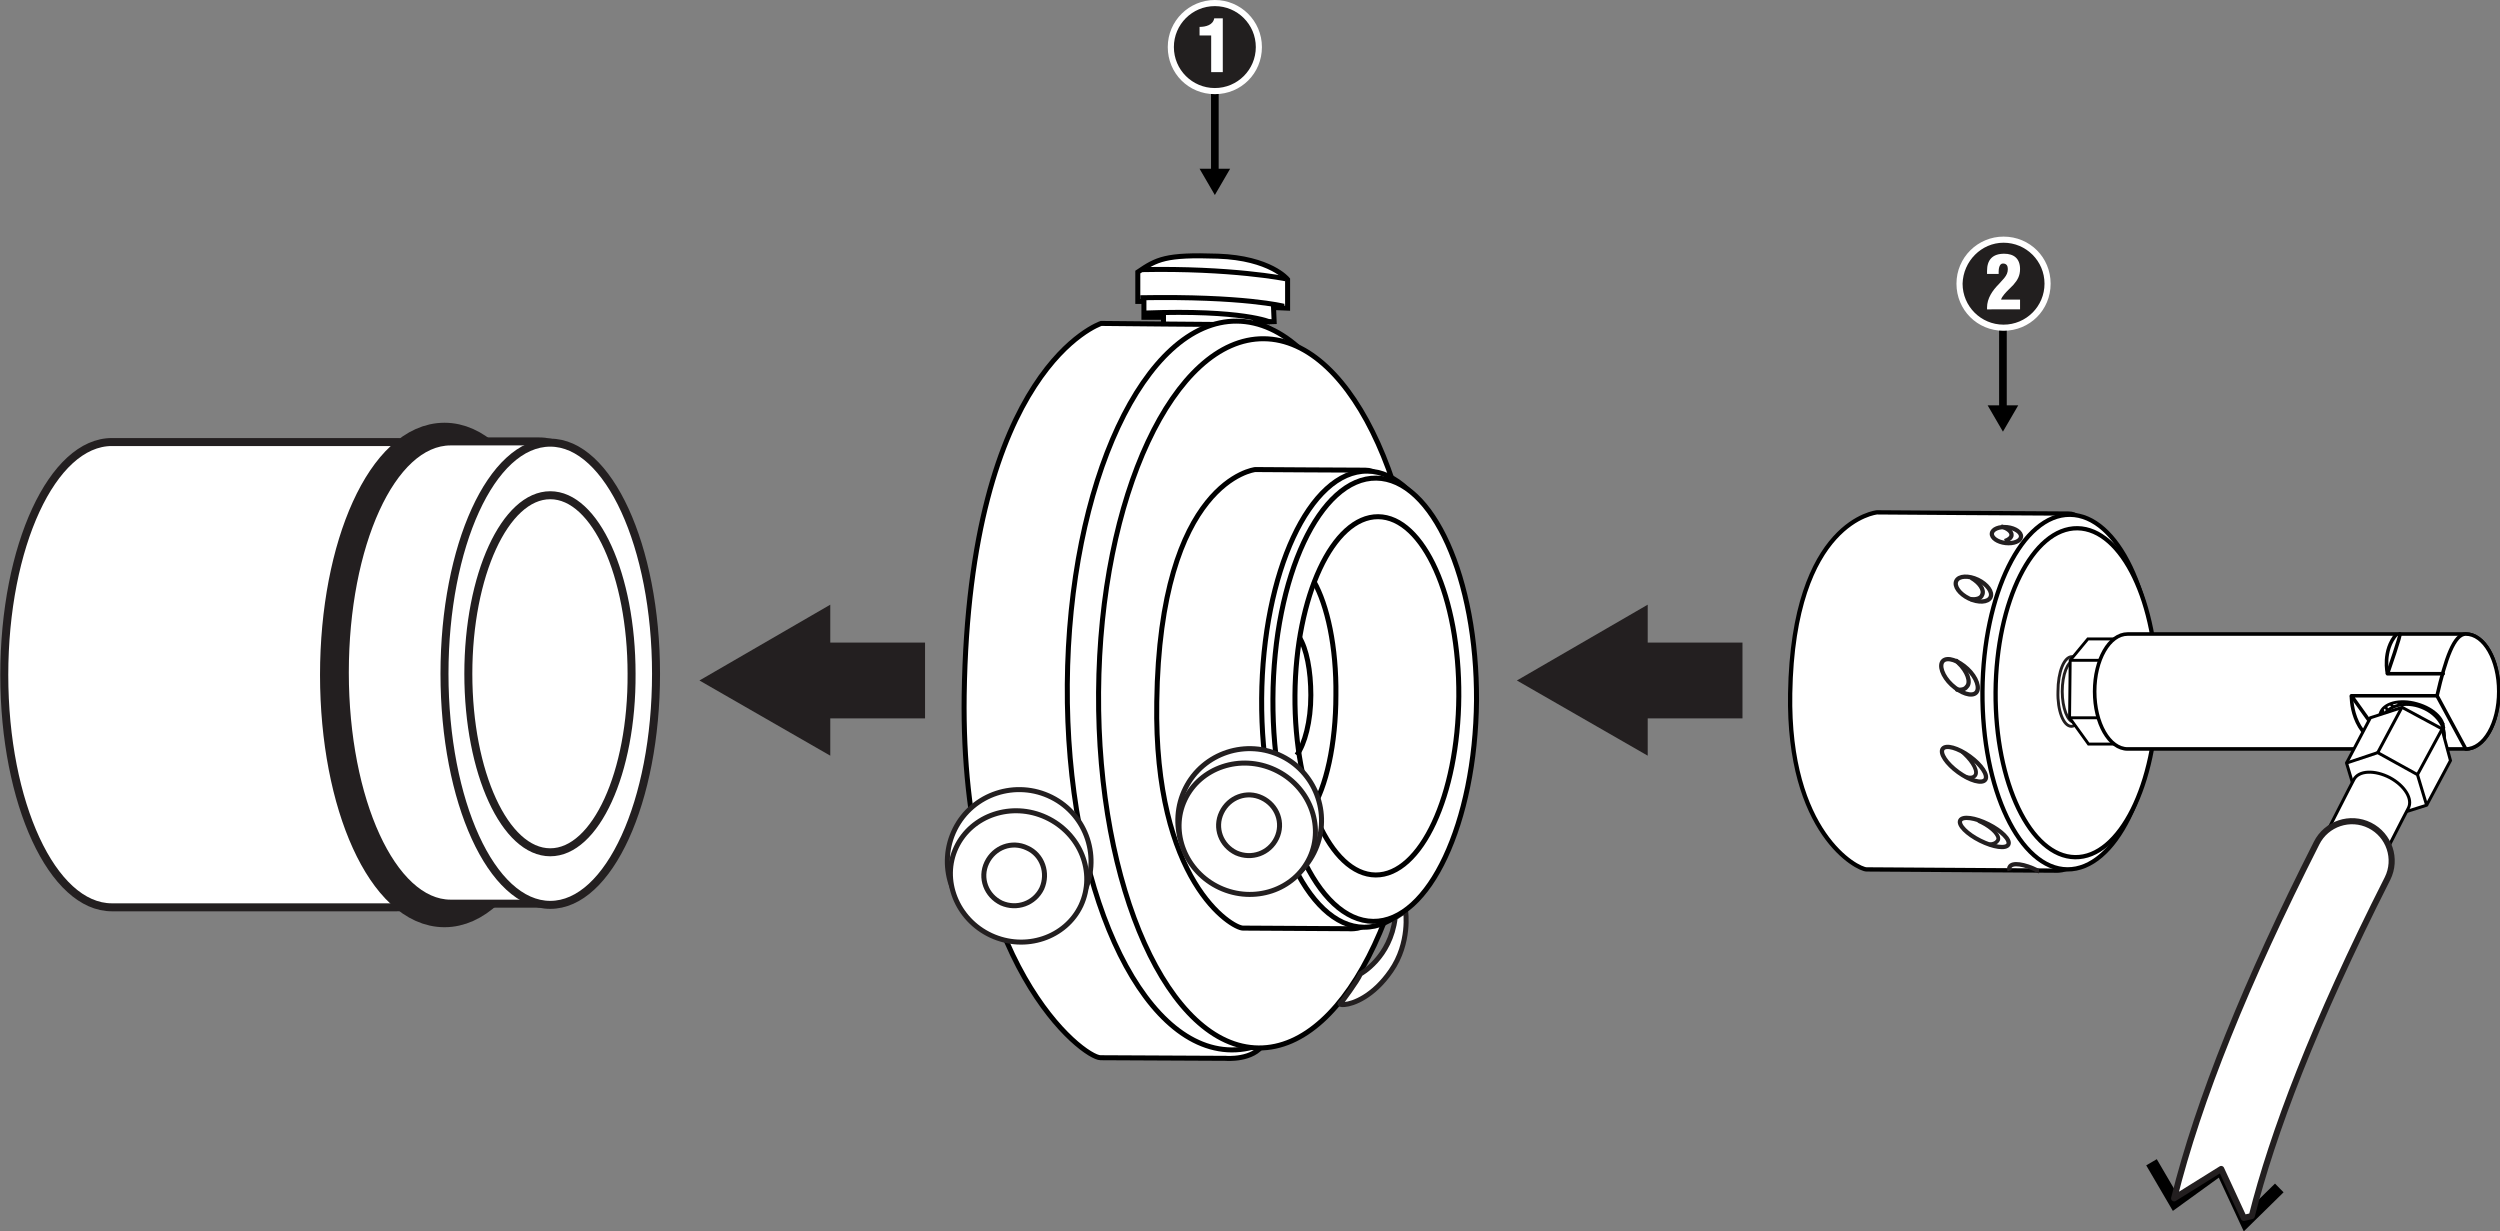 <?xml version="1.0" encoding="utf-8"?>
<!-- Generator: Adobe Illustrator 19.2.1, SVG Export Plug-In . SVG Version: 6.00 Build 0)  -->
<svg version="1.1" id="Layer_1" xmlns="http://www.w3.org/2000/svg" xmlns:xlink="http://www.w3.org/1999/xlink" x="0px" y="0px"
	 viewBox="0 0 408.9 201.4" style="enable-background:new 0 0 408.9 201.4;" xml:space="preserve">
<rect x="0" y="0" width="408.9" height="201.4" fill="#808080" stroke="none"/>
<style type="text/css">
	.st0{fill:#FFFFFF;stroke:#231F20;stroke-width:1.307;stroke-linejoin:round;}
	.st1{fill:none;stroke:#231F20;stroke-width:5.712;}
	.st2{fill:none;stroke:#231F20;stroke-width:1.904;}
	.st3{fill:#231F20;}
	.st4{fill:#FFFFFF;stroke:#000000;stroke-width:0.819;}
	.st5{fill:#FFFFFF;stroke:#231F20;stroke-width:0.819;stroke-linejoin:round;}
	.st6{fill:none;stroke:#231F20;stroke-width:0.819;stroke-linejoin:round;}
	.st7{fill:#FFFFFF;stroke:#231F20;stroke-width:0.819;}
	.st8{fill:none;stroke:#000000;stroke-width:0.819;}
	.st9{fill:none;stroke:#000000;stroke-width:2;}
	.st10{fill:none;stroke:#000000;stroke-width:1.25;}
	.st11{fill:#221F1F;}
	.st12{fill:#FFFFFF;}
	.st13{fill:#FFFFFF;stroke:#000000;stroke-width:0.702;}
	.st14{fill:#FFFFFF;stroke:#231F20;stroke-width:0.702;}
	.st15{fill:none;stroke:#231F20;stroke-width:0.702;}
	.st16{fill:none;stroke:#231F20;stroke-width:0.702;stroke-linecap:round;stroke-linejoin:round;}
	.st17{fill:none;stroke:#231F20;stroke-width:0.623;stroke-linecap:round;stroke-linejoin:round;}
	.st18{fill:none;stroke:#231F20;stroke-width:0.476;}
	.st19{fill:#FFFFFF;stroke:#000000;stroke-width:0.476;}
	.st20{fill:none;stroke:#000000;stroke-width:0.476;}
	.st21{fill:#FFFFFF;stroke:#000000;stroke-width:0.588;stroke-linejoin:round;}
	.st22{fill:none;stroke:#000000;stroke-width:0.588;stroke-linejoin:round;}
	.st23{fill:none;stroke:#000000;stroke-width:0.471;}
	.st24{fill:none;stroke:#000000;stroke-width:0.588;stroke-linecap:round;stroke-linejoin:round;}
	.st25{fill:none;stroke:#000000;stroke-width:0.588;}
	.st26{fill:#FFFFFF;stroke:#000000;stroke-width:0.496;}
	.st27{fill:#FFFFFF;stroke:#000000;stroke-width:0.496;stroke-linejoin:round;}
	.st28{fill:none;stroke:#000000;stroke-width:0.496;}
	.st29{fill:#FFFFFF;stroke:#000000;stroke-width:0.5;}
	.st30{fill:#FFFFFF;stroke:#231F20;stroke-linecap:round;stroke-linejoin:round;}
</style>
<g id="Layer_1_1_">
</g>
<g id="switch">
	<g>
		<g>
			<g>
				<g>
					<path class="st0" d="M64.9,148.4c9.7,0,19.6-17,19.6-38s-9.9-38.1-19.6-38.1c-1.2,0-45.4,0-46.6,0c-9.7,0-17.6,17-17.6,38.1
						c0,21,7.9,38,17.6,38C19.5,148.4,63.6,148.4,64.9,148.4z"/>
				</g>
				<path class="st1" d="M72.7,148.8c-9.7,0-17.5-17.2-17.5-38.4C55.2,89.2,63,72,72.7,72s17.5,17.2,17.5,38.4
					C90.3,131.6,82.4,148.8,72.7,148.8z"/>
				<g>
					<path class="st0" d="M88.2,147.8c9.5,0,17.3-16.9,17.3-37.8s-7.7-37.8-17.3-37.8c-5.1,0-9.4,0-14.5,0
						c-9.6,0-17.3,16.9-17.3,37.8s7.8,37.8,17.3,37.8C78.7,147.8,83.1,147.8,88.2,147.8z"/>
					<path class="st0" d="M90,148c-9.6,0-17.3-16.9-17.3-37.8S80.4,72.4,90,72.4c9.5,0,17.3,16.9,17.3,37.8S99.6,148,90,148z"/>
					<path class="st0" d="M90,139.4c-7.4,0-13.4-13-13.4-29.2c0-16.1,6-29.2,13.4-29.2s13.3,13.1,13.3,29.2
						C103.4,126.4,97.4,139.4,90,139.4z"/>
				</g>
				<path class="st2" d="M36,102.2"/>
			</g>
		</g>
		<g>
			<g>
				<rect x="132.2" y="105.1" class="st3" width="19.1" height="12.4"/>
				<g>
					<polygon class="st3" points="135.8,123.6 114.4,111.3 135.8,98.9 					"/>
				</g>
			</g>
		</g>
		<g>
			<g>
				<rect x="265.9" y="105.1" class="st3" width="19.1" height="12.4"/>
				<g>
					<polygon class="st3" points="269.5,123.6 248.1,111.3 269.5,98.9 					"/>
				</g>
			</g>
		</g>
		<g>
			<g>
				<path class="st4" d="M205.3,54.5v-1.8l3.1-0.1l-0.1-2.3l2.3,0.1v-4.7c0,0-2.8-3.5-11.4-3.8s-10,0.5-13.1,2.6v4.8h1v2.6h3.2v2.3"
					/>
				<g>
					<path class="st4" d="M210,59.7c0,0,0.5-6.6-4.9-6.6c-5.3,0-25-0.2-25-0.2s-21.6,7.1-22.4,60.8c-0.6,44.1,19.5,59.3,22.3,59.3
						l20.5,0.1c0,0,4.5,0.4,6.2-2.4C211.1,163.2,210,59.7,210,59.7z"/>
					
						<ellipse transform="matrix(7.185375e-03 -1 1 7.185375e-03 88.317 313.218)" class="st4" cx="201.9" cy="112.1" rx="59.6" ry="27.3"/>
					
						<ellipse transform="matrix(7.184660e-03 -1 1 7.184660e-03 91.402 318.789)" class="st4" cx="206.2" cy="113.4" rx="58" ry="26.6"/>
				</g>
				<g>
					<path class="st5" d="M172,130.4c-5.8-2.9-12.9-0.6-15.8,5.2c-2.9,5.8-0.6,12.9,5.2,15.8c5.8,2.9,12.9,0.6,15.8-5.2
						C180.1,140.4,177.8,133.3,172,130.4z"/>
					<path class="st5" d="M171.1,133.7c-5.6-2.6-12.2-0.4-14.7,4.9s0.1,11.8,5.7,14.4s12.2,0.4,14.7-4.9
						C179.3,142.7,176.7,136.3,171.1,133.7z"/>
					<path class="st6" d="M168,138.7c-2.5-1.2-5.4-0.1-6.6,2.4s-0.1,5.4,2.4,6.6c2.5,1.1,5.4,0.1,6.6-2.4
						C171.5,142.8,170.5,139.8,168,138.7z"/>
				</g>
				<path class="st7" d="M229.9,149c0,0,0.8,5.2-2.4,9.8c-2.9,4.2-6.2,5.4-7.6,5.5s-0.4-0.5-0.4-0.5s2.5-3.3,3-4.5
					c0,0,4.9-2.6,5.7-9.2L229.9,149z"/>
				<path class="st8" d="M210.3,45.6c0,0-8.9-1.8-23.6-1.5"/>
				<path class="st8" d="M210,50.1c0,0-6.5-1.7-23.5-1.4"/>
				<path class="st8" d="M207.8,52.7c0,0-4.5-2.1-20.5-1.5"/>
				<g>
					<path class="st4" d="M226.3,81c0,0,0.3-4.1-3-4.1s-18-0.1-18-0.1s-15.6,1.7-16.1,38c-0.5,29.4,12.3,37,14.1,37l17.2,0.1
						c0,0,2.8,0.3,3.8-1.5C227,145.6,226.3,81,226.3,81z"/>
					
						<ellipse transform="matrix(7.195745e-03 -1 1 7.195745e-03 107.35 336.834)" class="st4" cx="223.3" cy="114.4" rx="37.3" ry="17"/>
					<path class="st4" d="M224.6,150.7c-9.2-0.1-16.5-16.3-16.4-36.4c0.1-20,7.7-36.2,16.9-36.1c9.2,0.1,16.5,16.4,16.4,36.4
						C241.3,134.6,233.7,150.8,224.6,150.7z"/>
					
						<ellipse transform="matrix(7.177389e-03 -1 1 7.177389e-03 109.687 338.194)" class="st4" cx="225.2" cy="113.9" rx="29.3" ry="13.4"/>
				</g>
				<path class="st8" d="M214.5,132.5c2.4-3.7,4-10.8,4-18.8c0.1-7.9-1.4-14.7-3.6-18.6"/>
				<path class="st8" d="M212.1,123.5c1.3-1.8,2.3-5.5,2.3-9.8c0-4-0.7-7.6-1.9-9.5"/>
			</g>
			<g>
				<path class="st5" d="M209.7,123.7c-5.8-2.9-12.9-0.6-15.8,5.2c-2.9,5.8-0.6,12.9,5.2,15.8c5.8,2.9,12.9,0.6,15.8-5.2
					C217.8,133.7,215.5,126.6,209.7,123.7z"/>
				<path class="st5" d="M208.5,125.9c-5.6-2.6-12.2-0.4-14.7,4.9s0.1,11.8,5.7,14.4s12.2,0.4,14.7-4.9S214.1,128.5,208.5,125.9z"/>
				<path class="st6" d="M206.4,130.5c-2.5-1.2-5.4-0.1-6.6,2.4s-0.1,5.4,2.4,6.6c2.5,1.1,5.4,0.1,6.6-2.4S208.9,131.7,206.4,130.5z
					"/>
			</g>
		</g>
		<polyline class="st9" points="351.9,190.1 355.7,196.6 363.3,191.1 367.3,199.7 372.8,194.3 		"/>
		<g>
			<g>
				<g>
					<line class="st10" x1="327.6" y1="53.5" x2="327.6" y2="67"/>
					<g>
						<polygon points="325.1,66.3 327.6,70.6 330.1,66.3 						"/>
					</g>
				</g>
			</g>
			<g>
				<g>
					<path class="st11" d="M327.7,53.6c-4,0-7.2-3.2-7.2-7.2s3.2-7.2,7.2-7.2s7.2,3.2,7.2,7.2S331.7,53.6,327.7,53.6z"/>
					<path class="st12" d="M327.7,39.7c3.7,0,6.7,3,6.7,6.7s-3,6.7-6.7,6.7s-6.7-3-6.7-6.7C321.1,42.7,324.1,39.7,327.7,39.7
						 M327.7,38.7c-4.2,0-7.7,3.4-7.7,7.7s3.4,7.7,7.7,7.7s7.7-3.4,7.7-7.7S332,38.7,327.7,38.7L327.7,38.7z"/>
				</g>
				<g>
					<path class="st12" d="M325,44.8v-0.5c0-1.8,0.9-2.8,2.8-2.8c1.6,0,2.6,0.8,2.6,2.5c0,1.1-0.4,1.8-1.1,2.6l-0.8,0.8
						c-0.3,0.3-1.1,1.1-1.2,1.6h3.1v1.6H325v-0.3c0-1.5,0.9-2.8,1.9-3.8l0.9-1c0.4-0.5,0.6-0.9,0.6-1.5c0-0.5-0.2-0.9-0.8-0.9
						c-0.6,0-0.7,0.9-0.7,1.3v0.4L325,44.8L325,44.8z"/>
				</g>
			</g>
		</g>
		<g>
			<g>
				<g>
					<line class="st10" x1="198.7" y1="14.8" x2="198.7" y2="28.3"/>
					<g>
						<polygon points="196.2,27.6 198.7,31.9 201.2,27.6 						"/>
					</g>
				</g>
			</g>
			<g>
				<g>
					<path class="st11" d="M198.7,14.8c-4,0-7.2-3.2-7.2-7.2s3.2-7.2,7.2-7.2s7.2,3.2,7.2,7.2S202.6,14.8,198.7,14.8z"/>
					<path class="st12" d="M198.7,1c3.7,0,6.7,3,6.7,6.7s-3,6.7-6.7,6.7s-6.7-3-6.7-6.7S195,1,198.7,1 M198.7,0
						c-4.2,0-7.7,3.4-7.7,7.7s3.4,7.7,7.7,7.7s7.7-3.4,7.7-7.7S202.9,0,198.7,0L198.7,0z"/>
				</g>
				<g>
					<path class="st12" d="M198,5.8h-1.8V4.4c1,0,2.2-0.3,2.4-1.4h1.4v8.8h-1.9v-6H198z"/>
				</g>
			</g>
		</g>
		<g>
			<g>
				<g>
					<g>
						<g>
							<path class="st13" d="M340.8,87.2c0,0,0.2-3.2-2.5-3.2c-2.8,0-31.3-0.2-31.3-0.2s-13.7,1.3-14.2,29.6
								c-0.4,22.9,11,28.8,12.5,28.8l30.7,0.2c0,0,2.3,0.2,3.2-1.2C341.4,137.5,340.8,87.2,340.8,87.2z"/>
							
								<ellipse transform="matrix(7.200035e-03 -1 1 7.200035e-03 222.716 450.679)" class="st13" cx="338.3" cy="113.2" rx="29" ry="14.1"/>
							<path class="st13" d="M339.4,140.2c-7.3-0.1-13.1-12.2-13-27c0.1-14.9,6.1-26.9,13.4-26.8s13.1,12.2,13,27
								C352.7,128.3,346.7,140.3,339.4,140.2z"/>
						</g>
						
							<ellipse transform="matrix(0.432 -0.902 0.902 0.432 96.41 345.785)" class="st14" cx="322.7" cy="96.4" rx="1.7" ry="3.1"/>
						<path class="st15" d="M322.3,98c0.9,0.1,1.7-0.1,1.9-0.7c0.4-0.8-0.4-2-1.8-2.8"/>
						
							<ellipse transform="matrix(0.115 -0.993 0.993 0.115 203.654 403.277)" class="st14" cx="328.1" cy="87.4" rx="1.3" ry="2.4"/>
						<path class="st15" d="M327.9,88.5c0.6-0.2,1-0.5,1.1-0.9c0.1-0.6-0.6-1.2-1.7-1.5"/>
						<path class="st14" d="M319.2,112c1.5,1.4,3.3,2,4,1.3s0.1-2.5-1.4-3.9s-3.3-2-4-1.3S317.7,110.6,319.2,112z"/>
						<path class="st16" d="M320.1,112.8c1,0.1,1.4-0.2,1.6-0.5c0.7-0.7,0.1-2.5-1.4-3.9c-0.2-0.2-0.1-0.1-0.3-0.3"/>
						
							<ellipse transform="matrix(0.588 -0.809 0.809 0.588 31.017 311.319)" class="st14" cx="321.3" cy="125.2" rx="1.6" ry="4.3"/>
						
							<ellipse transform="matrix(0.448 -0.894 0.894 0.448 57.367 365.331)" class="st14" cx="324.6" cy="136.2" rx="1.5" ry="4.4"/>
						<path class="st15" d="M333.5,142.5c-0.1,0-0.1-0.1-0.2-0.1c-2.2-1.1-4.2-1.4-4.6-0.6c-0.1,0.2-0.1,0.3,0,0.6"/>
						<path class="st17" d="M321.6,127.1c0.9,0.2,1.2,0,1.4-0.2c0.6-0.6-0.2-2.2-1.7-3.6c-0.2-0.2-0.1-0.1-0.3-0.3"/>
						<path class="st17" d="M325.5,138.1c0.9-0.1,1.1-0.4,1.3-0.7c0.3-0.7-0.9-2-2.7-2.9c-0.3-0.1-0.2-0.1-0.4-0.2"/>
					</g>
					<g>
						<path class="st18" d="M339.2,118.1c-1,0-1.9-2.3-1.9-5c0-2.8,0.9-5,1.9-5s1.9,2.3,1.9,5C341,115.8,340.2,118.1,339.2,118.1z"
							/>
						<path class="st18" d="M338.8,118.8c-1.3,0-2.3-2.6-2.2-5.7c0-3.2,1-5.7,2.3-5.7s2.3,2.6,2.3,5.7
							C341,116.3,340,118.8,338.8,118.8z"/>
						<g>
							<polyline class="st19" points="346.2,104.5 341.5,104.5 338.6,108 338.5,117.4 341.6,121.7 346.1,121.7 							"/>
							<polyline class="st20" points="348.2,117.7 346,121.6 343.4,117.4 343.4,108 346.2,104.7 348,108.7 							"/>
							<line class="st20" x1="338.5" y1="117.4" x2="343.3" y2="117.4"/>
							<line class="st20" x1="338.6" y1="108" x2="343.3" y2="108"/>
						</g>
						<path class="st19" d="M350.4,107.7c-1.1,0.1-3.3,0-4.1,0c-1.3,0.7-2.2,3.1-2.2,5.4c0,2.2,0.8,4.7,2.1,5.2c0.7,0,3.2,0.1,4.1,0
							c1.4,0,2.6-2.4,2.6-5.3C353,110.1,351.9,107.7,350.4,107.7z"/>
					</g>
					<g>
						<g>
							<g>
								<path class="st21" d="M403.3,122.5c3,0,5.4-4.2,5.4-9.4c0-5.2-2.4-9.4-5.4-9.4c-1.1,0-54.2,0-55.3,0c-3,0-5.4,4.2-5.4,9.4
									c0,5.2,2.4,9.4,5.4,9.4C349.2,122.5,402.2,122.5,403.3,122.5z"/>
								<path class="st21" d="M403.3,122.5c3,0,5.4-4.2,5.4-9.4c0-5.2-2.4-9.4-5.4-9.4c-1.9,0-3.3,4-4.7,10.1L403.3,122.5z"/>
							</g>
							<polyline class="st22" points="398.7,113.8 384.6,113.8 390.8,122.5 							"/>
							<path class="st22" d="M384.6,113.8c0,0-0.2,6.8,5.9,8.4"/>
						</g>
						<g>
							<path class="st23" d="M393.7,121.2c-2.9-0.8-4.8-2.8-4.4-4.5c0.5-1.7,3.2-2.4,6-1.6c2.9,0.8,4.8,2.8,4.3,4.5
								C399.2,121.2,396.5,121.9,393.7,121.2z"/>
							<path class="st23" d="M399.8,118.9c-0.9,1.2-3.2,1.7-5.7,1s-4.3-2.3-4.4-3.8"/>
							<path class="st23" d="M399.7,118.2c-1.1,0.9-3.1,1.1-5.3,0.5c-2.1-0.6-3.7-1.8-4.2-3.1"/>
							<path class="st23" d="M399.1,117.4c-1.1,0.4-2.7,0.5-4.4,0c-1.6-0.5-3-1.3-3.7-2.3"/>
							<path class="st23" d="M398.2,116.5c-0.9,0.1-2,0-3.2-0.3c-1.1-0.3-2-0.8-2.8-1.3"/>
						</g>
						<path class="st24" d="M399.6,110.2h-9.1c0,0,2.4-6.9,2-6.5"/>
						<path class="st25" d="M390.5,110.2c0,0-0.9-3.8,1.5-6.5"/>
					</g>
				</g>
				<g>
					<g>
						<path class="st26" d="M393.1,123.3c-2.8-1.1-4.3-3.7-3.5-5.8c0.8-2.1,3.8-2.9,6.5-1.8c2.8,1.1,4.3,3.7,3.5,5.8
							C398.8,123.5,395.9,124.4,393.1,123.3z"/>
						<g>
							<polyline class="st26" points="383.8,124.8 387.7,117.4 392.9,115.7 399.4,119.2 400.8,124.4 396.9,131.7 							"/>
							<polygon class="st27" points="396.9,131.7 391.8,133.3 385.3,129.8 383.8,124.8 388.9,123.1 395.4,126.7 							"/>
							<line class="st28" x1="392.8" y1="115.8" x2="388.9" y2="123.1"/>
							<line class="st28" x1="399.4" y1="119.3" x2="395.4" y2="126.7"/>
						</g>
						<path class="st29" d="M388.5,142.7c0.4-0.7,5-9.8,5.4-10.5c0.8-1.5-0.6-3.7-3-5c-2.5-1.3-5.1-1.2-5.9,0.3
							c-0.4,0.7-5,9.8-5.4,10.5c-0.8,1.5,0.6,3.7,3,5C385.1,144.2,387.7,144.1,388.5,142.7z"/>
						<g>
							<g>
								<path class="st28" d="M386.2,128.1"/>
							</g>
						</g>
					</g>
					<path class="st30" d="M355.6,196c4-16.1,11.8-35.4,23.3-58.1c1.6-3.2,5.5-4.5,8.7-2.9s4.5,5.5,2.9,8.7
						c-12.1,23.9-18.8,41.7-22.2,55.2l-1.3,0.3l-3.7-8L355.6,196z"/>
				</g>
			</g>
		</g>
	</g>
</g>
</svg>
